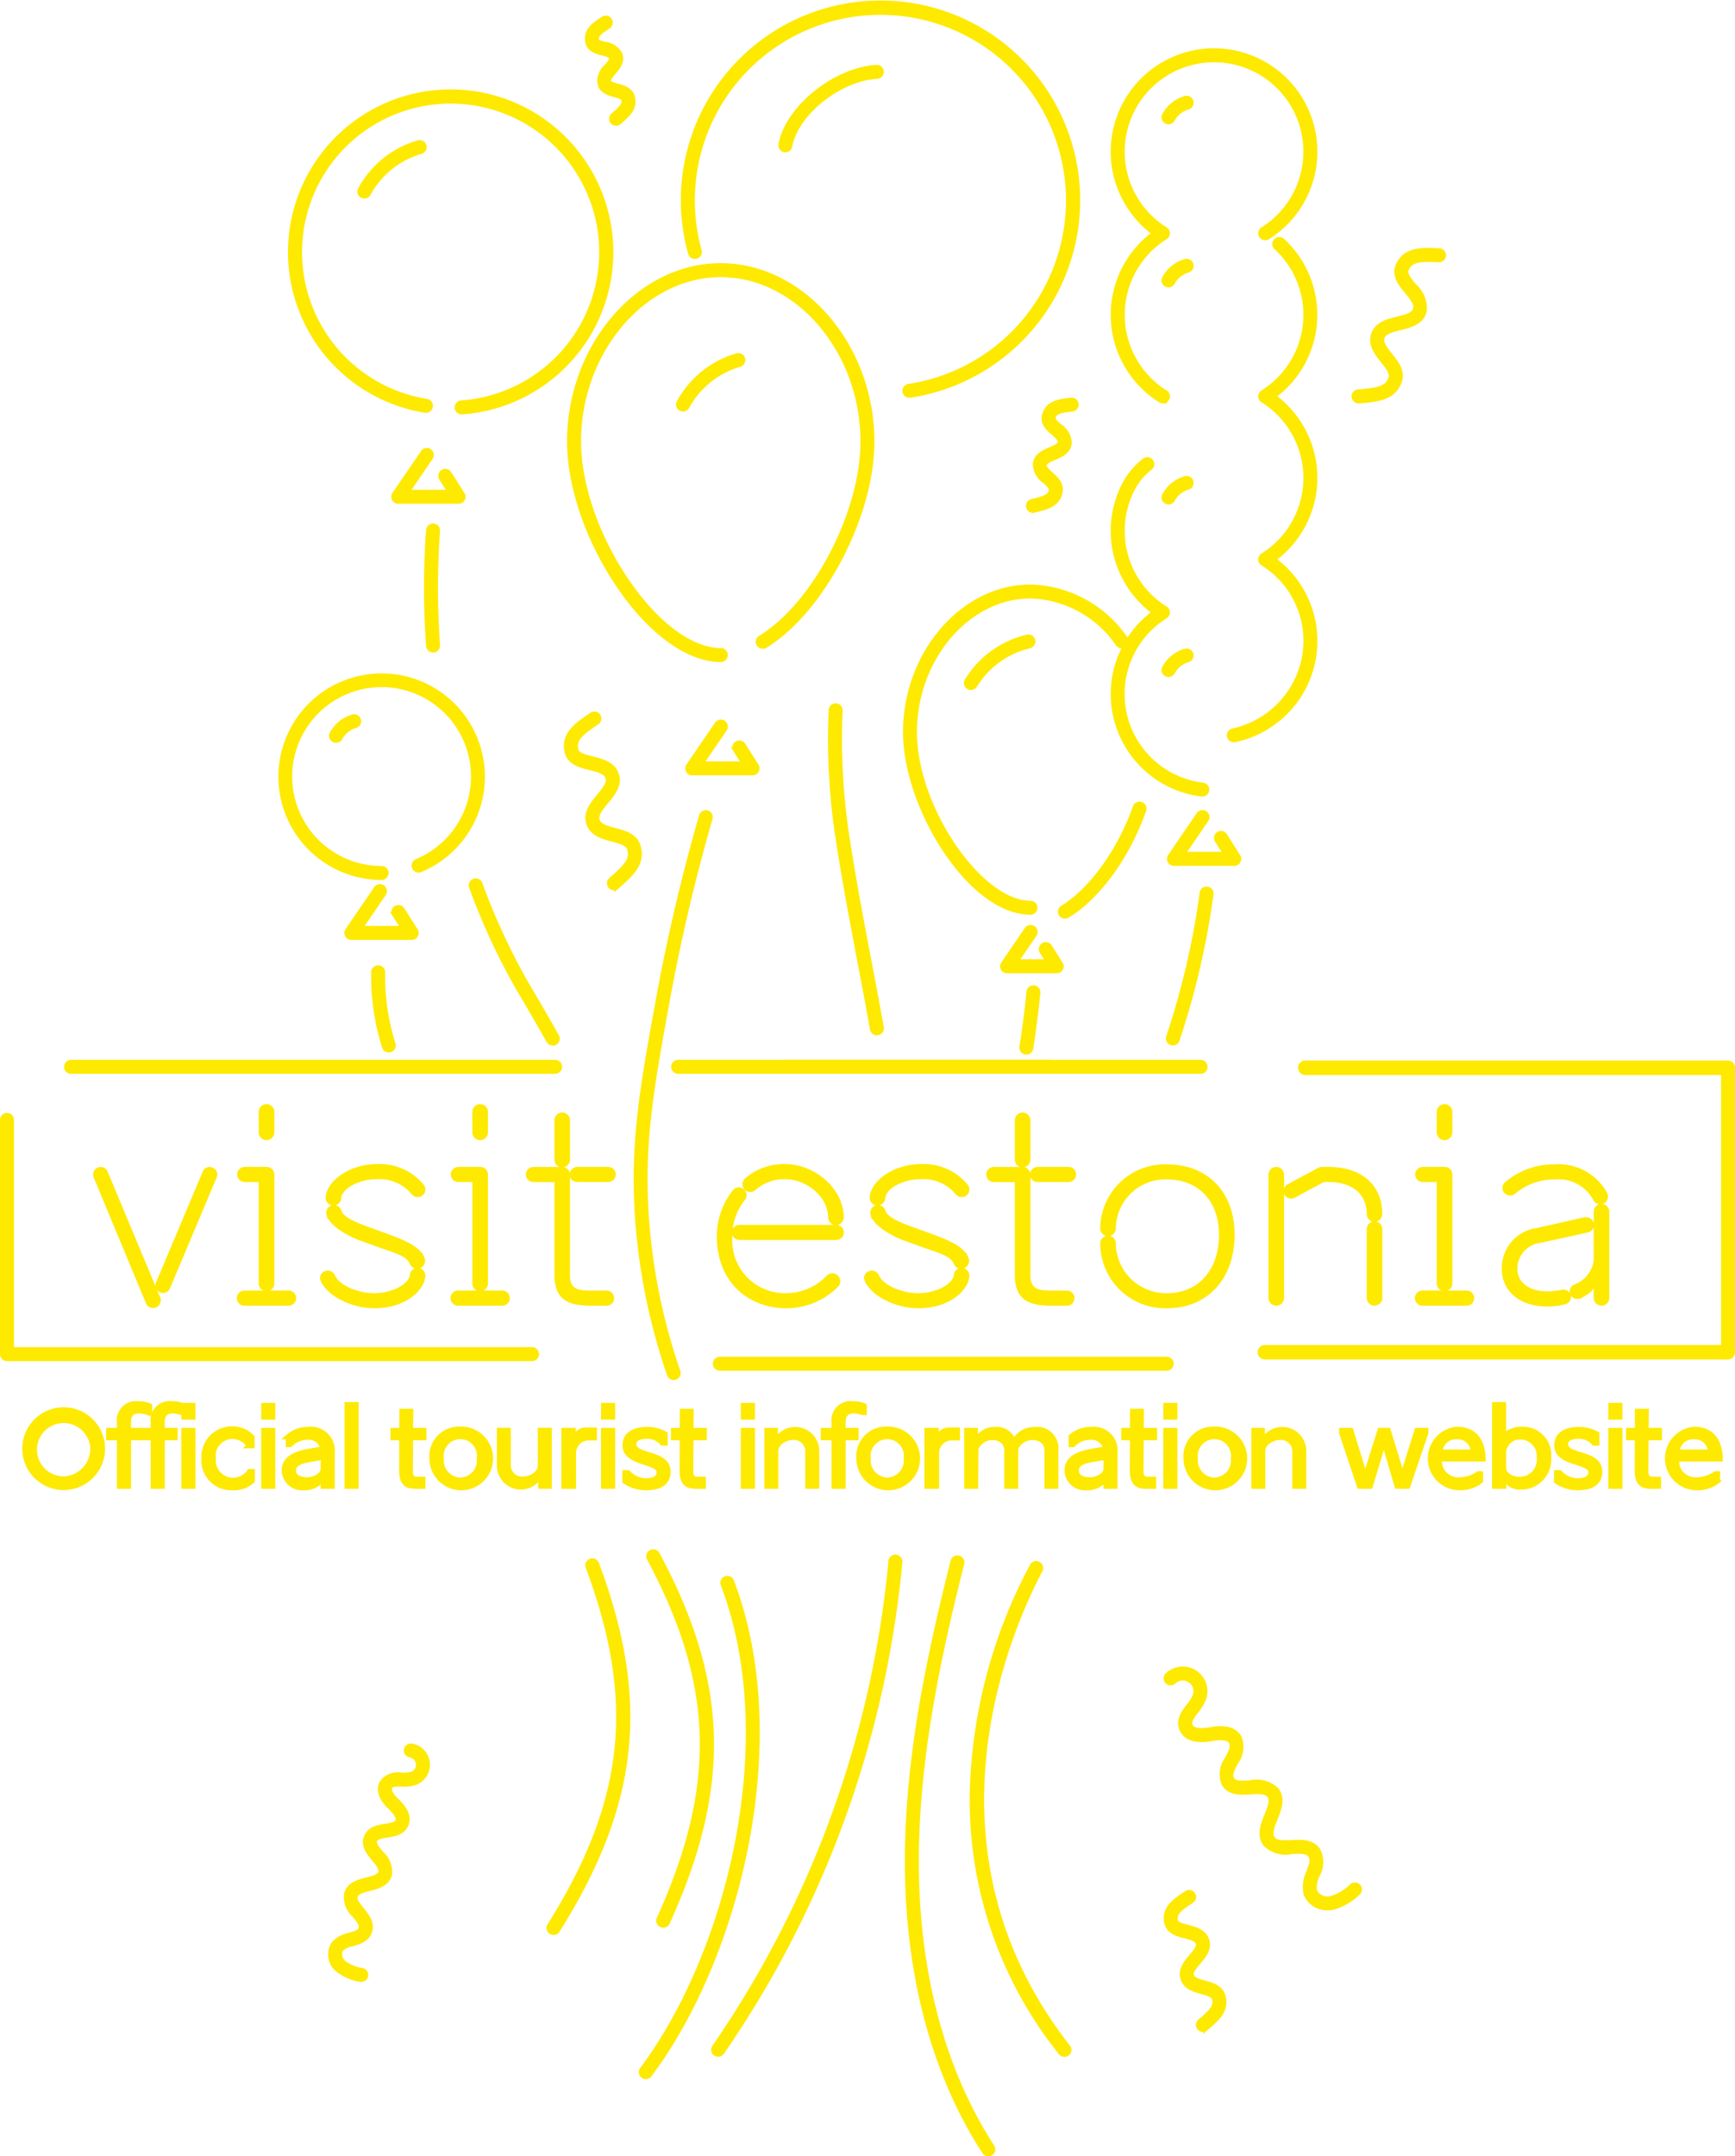 <svg xmlns="http://www.w3.org/2000/svg" width="162.344" height="201.726" viewBox="0 0 162.344 201.726"><defs><style>.a{fill:#fee901;stroke:#fee901;stroke-width:0.5px;}</style></defs><g transform="translate(0.25 0.293)"><path class="a" d="M947.16,637.7a.4.4,0,0,1-.409-.391.4.4,0,0,1,.075-.242,95.769,95.769,0,0,0,16.516-45.477.4.4,0,0,1,.806.07h0a96.591,96.591,0,0,1-16.654,45.863A.4.4,0,0,1,947.16,637.7Z" transform="translate(-880.21 -445.832)"/><path class="a" d="M963.568,555.37" transform="translate(-880.21 -445.832)"/><path class="a" d="M962.011,542.144a.4.4,0,0,1-.4-.334c-.374-2.108-.779-4.236-1.17-6.295-.7-3.7-1.431-7.524-2.052-11.588a61.5,61.5,0,0,1-.641-11.957.4.4,0,0,1,.808.036h0a60.589,60.589,0,0,0,.633,11.8c.619,4.049,1.345,7.867,2.047,11.559.392,2.06.8,4.191,1.172,6.3a.4.4,0,0,1-.319.468h-.009A.41.41,0,0,1,962.011,542.144Z" transform="translate(-880.21 -445.832)"/><path class="a" d="M962.14,490.053" transform="translate(-880.21 -445.832)"/><path class="a" d="M947.4,507.227c-3.045,0-6.617-2.6-9.555-6.966-2.865-4.252-4.575-9.267-4.575-13.415,0-8.91,6.471-16.438,14.13-16.438s14.13,7.528,14.13,16.438c0,6.91-4.666,15.826-9.985,19.079a.4.4,0,0,1-.422-.69c5.113-3.127,9.6-11.72,9.6-18.389,0-8.472-6.1-15.629-13.321-15.629s-13.321,7.157-13.321,15.629c0,3.994,1.659,8.84,4.437,12.963s6.109,6.608,8.885,6.608a.4.4,0,0,1,0,.809Z" transform="translate(-880.21 -445.832)"/><path class="a" d="M950.377,517.825H944.74a.4.4,0,0,1-.409-.391.4.4,0,0,1,.075-.242l2.67-3.909a.4.4,0,1,1,.668.456l-2.238,3.276h4.135l-.846-1.333a.4.4,0,0,1,.683-.433l1.239,1.955a.4.4,0,0,1-.112.554.409.409,0,0,1-.23.067Z" transform="translate(-880.21 -445.832)"/><path class="a" d="M918.479,533.22h-5.637a.4.4,0,0,1-.409-.391.4.4,0,0,1,.075-.242l2.67-3.909a.4.4,0,0,1,.668.456l-2.238,3.277h4.135l-.846-1.333a.4.4,0,0,1,.683-.433l1.239,1.955a.4.4,0,0,1-.112.554.409.409,0,0,1-.23.067Z" transform="translate(-880.21 -445.832)"/><path class="a" d="M922.866,492.417h-5.637a.4.4,0,0,1-.409-.391.4.4,0,0,1,.075-.242l2.67-3.909a.4.4,0,1,1,.668.456l-2.238,3.277h4.135l-.846-1.333a.4.4,0,0,1,.683-.433l1.239,1.955a.4.4,0,0,1-.112.554.409.409,0,0,1-.23.067Z" transform="translate(-880.21 -445.832)"/><path class="a" d="M979.62,531.23a.4.4,0,0,1-.212-.75c2.692-1.646,5.359-5.346,6.794-9.425a.4.4,0,1,1,.763.269h0c-1.516,4.31-4.25,8.083-7.135,9.847A.409.409,0,0,1,979.62,531.23Z" transform="translate(-880.21 -445.832)"/><path class="a" d="M976.386,530.865c-5.64,0-11.682-9.87-11.682-16.817,0-7.36,5.35-13.578,11.682-13.578a11.08,11.08,0,0,1,8.848,4.817.4.4,0,0,1-.652.479h0a10.282,10.282,0,0,0-8.2-4.487c-5.894,0-10.873,5.848-10.873,12.769,0,7.032,6.1,16.008,10.873,16.008a.4.4,0,0,1,0,.809Z" transform="translate(-880.21 -445.832)"/><path class="a" d="M978.827,536.341H974.2a.4.4,0,0,1-.409-.391.4.4,0,0,1,.075-.242l2.193-3.212a.4.4,0,1,1,.668.457h0l-1.762,2.579h3.13l-.625-.985a.4.4,0,0,1,.683-.433h0l1.018,1.606a.4.4,0,0,1-.112.554.409.409,0,0,1-.23.067Z" transform="translate(-880.21 -445.832)"/><path class="a" d="M988.769,483.025a.407.407,0,0,1-.215-.062,9.405,9.405,0,0,1-.508-15.6,9.419,9.419,0,1,1,10.516.342.4.4,0,0,1-.431-.685,8.61,8.61,0,1,0-9.147,0,.4.4,0,0,1,.136.549.421.421,0,0,1-.136.136,8.6,8.6,0,0,0,0,14.571.4.4,0,0,1-.216.747Z" transform="translate(-880.21 -445.832)"/><path class="a" d="M992.435,519.806h-.051a9.413,9.413,0,0,1-4.338-16.974,9.4,9.4,0,0,1-2.793-12.068,6.77,6.77,0,0,1,1.814-2.119.4.4,0,0,1,.5.636h0a5.967,5.967,0,0,0-1.6,1.866,8.592,8.592,0,0,0,3.019,11.342.4.4,0,0,1,.136.549.421.421,0,0,1-.136.136,8.6,8.6,0,0,0,3.5,15.83.4.4,0,0,1-.049.806Z" transform="translate(-880.21 -445.832)"/><path class="a" d="M995.447,514.728a.4.4,0,0,1-.084-.8h0a8.7,8.7,0,0,0,6.731-7.275,8.565,8.565,0,0,0-3.962-8.434.4.4,0,0,1,0-.685,8.593,8.593,0,0,0,0-14.571.4.4,0,0,1,0-.685,8.751,8.751,0,0,0,1.653-1.35,8.585,8.585,0,0,0-.263-12.136l-.13-.121a.4.4,0,1,1,.548-.6,9.408,9.408,0,0,1-.87,14.544,9.4,9.4,0,0,1,0,15.256,9.415,9.415,0,0,1-3.539,16.843A.6.6,0,0,1,995.447,514.728Z" transform="translate(-880.21 -445.832)"/><path class="a" d="M995.447,526.29H989.81a.4.4,0,0,1-.409-.391.4.4,0,0,1,.075-.242l2.67-3.909a.4.4,0,0,1,.668.456h0l-2.238,3.276h4.136l-.846-1.333a.4.4,0,0,1,.683-.433l1.239,1.955a.4.4,0,0,1-.112.554.409.409,0,0,1-.23.067Z" transform="translate(-880.21 -445.832)"/><path class="a" d="M979.558,637.71a.4.4,0,0,1-.319-.155,37.753,37.753,0,0,1-8.28-24.62,47.491,47.491,0,0,1,5.6-20.892.4.4,0,0,1,.715.378c-3.055,5.784-11.9,26.1,2.6,44.636a.4.4,0,0,1-.055.563.394.394,0,0,1-.263.091Z" transform="translate(-880.21 -445.832)"/><path class="a" d="M989.708,543.093a.415.415,0,0,1-.126-.02.4.4,0,0,1-.262-.5l0-.008a73.064,73.064,0,0,0,3.139-13.486.4.4,0,0,1,.8.1,73.932,73.932,0,0,1-3.173,13.637A.4.4,0,0,1,989.708,543.093Z" transform="translate(-880.21 -445.832)"/><path class="a" d="M972.436,647.012a.4.4,0,0,1-.34-.184c-5.018-7.729-7.506-17.779-7.193-29.064.252-9.1,2.19-17.951,4.246-26.16a.405.405,0,1,1,.785.2c-2.045,8.164-3.972,16.963-4.222,25.986-.308,11.12,2.134,21.01,7.063,28.6a.4.4,0,0,1-.106.555.4.4,0,0,1-.233.07Z" transform="translate(-880.21 -445.832)"/><path class="a" d="M976,543.945a.4.4,0,0,1-.406-.4.414.414,0,0,1,.006-.071c.272-1.761.493-3.492.658-5.146a.4.4,0,1,1,.8.081c-.166,1.668-.389,3.414-.663,5.189A.4.4,0,0,1,976,543.945Z" transform="translate(-880.21 -445.832)"/><path class="a" d="M965.077,482.5a.4.4,0,1,1-.06-.8A17.613,17.613,0,1,0,945.369,469a.4.4,0,0,1-.779.216,18.435,18.435,0,1,1,22.7,12.816,18.728,18.728,0,0,1-2.159.464Z" transform="translate(-880.21 -445.832)"/><path class="a" d="M923.171,484.055a.4.4,0,1,1-.028-.808h0a14.151,14.151,0,1,0-3.266-.143.405.405,0,0,1-.128.8,14.971,14.971,0,1,1,3.451.152Z" transform="translate(-880.21 -445.832)"/><path class="a" d="M931.683,626.3a.4.4,0,0,1-.27-.613c7.274-11.6,8.281-21.01,3.592-33.564a.406.406,0,0,1,.762-.283c4.794,12.824,3.767,22.429-3.661,34.278A.4.4,0,0,1,931.683,626.3Z" transform="translate(-880.21 -445.832)"/><path class="a" d="M942,625.622a.4.4,0,0,1-.35-.572c5.656-12.469,5.4-21.929-.93-33.742a.407.407,0,0,1,.718-.382c6.466,12.066,6.733,21.723.957,34.459A.4.4,0,0,1,942,625.622Z" transform="translate(-880.21 -445.832)"/><path class="a" d="M916.338,543.75a.4.4,0,0,1-.387-.287,21.954,21.954,0,0,1-1.01-6.973.4.4,0,0,1,.406-.394h.01a.4.4,0,0,1,.393.406v.01a21.121,21.121,0,0,0,.976,6.715.4.4,0,0,1-.267.5h0A.432.432,0,0,1,916.338,543.75Z" transform="translate(-880.21 -445.832)"/><path class="a" d="M940.389,639.79a.4.4,0,0,1-.323-.647c8.1-10.806,13.153-30.734,7.574-45.38a.4.4,0,0,1,.756-.288c5.679,14.907.554,35.173-7.682,46.154A.4.4,0,0,1,940.389,639.79Z" transform="translate(-880.21 -445.832)"/><path class="a" d="M931.681,543.107a.4.4,0,0,1-.353-.206c-.813-1.45-1.694-2.971-2.618-4.523a61.254,61.254,0,0,1-4.615-9.871.4.4,0,0,1,.759-.281,61.265,61.265,0,0,0,4.552,9.738c.927,1.557,1.811,3.085,2.628,4.54a.4.4,0,0,1-.352.6Z" transform="translate(-880.21 -445.832)"/><path class="a" d="M920.48,506.328a.4.4,0,0,1-.4-.375,73.9,73.9,0,0,1,0-10.813.4.4,0,1,1,.807.06,73.113,73.113,0,0,0,0,10.694.4.4,0,0,1-.365.432h-.042Z" transform="translate(-880.21 -445.832)"/><path class="a" d="M915.662,527.612a9.412,9.412,0,1,1,3.626-.723.4.4,0,1,1-.312-.747,8.616,8.616,0,1,0-3.314.661.4.4,0,0,1,0,.809Z" transform="translate(-880.21 -445.832)"/><path class="a" d="M914.056,463.862a.4.4,0,0,1-.408-.393.4.4,0,0,1,.054-.207,9.01,9.01,0,0,1,5.413-4.35.4.4,0,1,1,.227.777,8.2,8.2,0,0,0-4.93,3.962A.4.4,0,0,1,914.056,463.862Z" transform="translate(-880.21 -445.832)"/><path class="a" d="M943.874,483.787a.4.4,0,0,1-.408-.393.4.4,0,0,1,.054-.207,9.009,9.009,0,0,1,5.413-4.35.4.4,0,1,1,.227.777,8.207,8.207,0,0,0-4.93,3.962A.4.4,0,0,1,943.874,483.787Z" transform="translate(-880.21 -445.832)"/><path class="a" d="M970.815,509.84a.4.4,0,0,1-.344-.617,9.007,9.007,0,0,1,5.628-4.068.4.4,0,1,1,.187.787,8.208,8.208,0,0,0-5.125,3.705A.4.4,0,0,1,970.815,509.84Z" transform="translate(-880.21 -445.832)"/><path class="a" d="M953.449,459.541a.58.58,0,0,1-.073-.007.4.4,0,0,1-.327-.462l0-.009c.624-3.407,5.048-6.976,8.93-7.207a.4.4,0,0,1,.048.808c-3.563.211-7.616,3.453-8.182,6.545A.4.4,0,0,1,953.449,459.541Z" transform="translate(-880.21 -445.832)"/><path class="a" d="M911.409,514.777a.4.4,0,0,1-.408-.393.4.4,0,0,1,.054-.207,3.212,3.212,0,0,1,1.933-1.553.4.4,0,0,1,.227.776,2.409,2.409,0,0,0-1.45,1.165A.4.4,0,0,1,911.409,514.777Z" transform="translate(-880.21 -445.832)"/><path class="a" d="M989.3,508.626a.4.4,0,0,1-.408-.393.4.4,0,0,1,.054-.207,3.212,3.212,0,0,1,1.933-1.553.4.4,0,0,1,.227.776,2.41,2.41,0,0,0-1.45,1.165A.4.4,0,0,1,989.3,508.626Z" transform="translate(-880.21 -445.832)"/><path class="a" d="M989.3,492.481a.4.4,0,0,1-.408-.393.4.4,0,0,1,.054-.207,3.212,3.212,0,0,1,1.933-1.553.4.4,0,0,1,.227.776,2.41,2.41,0,0,0-1.45,1.165A.4.4,0,0,1,989.3,492.481Z" transform="translate(-880.21 -445.832)"/><path class="a" d="M989.3,472.172a.4.4,0,0,1-.408-.393.4.4,0,0,1,.054-.207,3.212,3.212,0,0,1,1.933-1.553.4.4,0,0,1,.227.776,2.41,2.41,0,0,0-1.45,1.165A.4.4,0,0,1,989.3,472.172Z" transform="translate(-880.21 -445.832)"/><path class="a" d="M989.3,456.916a.4.4,0,0,1-.408-.393.4.4,0,0,1,.054-.207,3.212,3.212,0,0,1,1.933-1.553.4.4,0,0,1,.227.776h0a2.41,2.41,0,0,0-1.45,1.165A.4.4,0,0,1,989.3,456.916Z" transform="translate(-880.21 -445.832)"/><path class="a" d="M931.9,545.747H886.61a.4.4,0,1,1,0-.809H931.9a.4.4,0,0,1,0,.809Z" transform="translate(-880.21 -445.832)"/><path class="a" d="M929.738,572.623H880.61a.4.4,0,0,1-.4-.4h0V550.308a.4.4,0,1,1,.809,0v21.507h48.724a.4.4,0,0,1,0,.809Z" transform="translate(-880.21 -445.832)"/><path class="a" d="M989.131,572.714H947.319a.4.4,0,1,0,0,.809h41.812a.4.4,0,0,0,0-.809Z" transform="translate(-880.21 -445.832)"/><path class="a" d="M1041.654,572.471H998.3a.43.43,0,0,1,0-.859h42.947V545.859h-39.171a.43.43,0,0,1,0-.859h39.579a.413.413,0,0,1,.4.425h0v26.614a.413.413,0,0,1-.393.431Z" transform="translate(-880.21 -445.832)"/><path class="a" d="M978.3,545.747H953.416a.4.4,0,1,1,0-.809H978.3a.4.4,0,0,1,0,.809h0Z" transform="translate(-880.21 -445.832)"/><path class="a" d="M992.3,544.938H943.416a.4.4,0,1,0,0,.809H992.3a.4.4,0,0,0,0-.809Z" transform="translate(-880.21 -445.832)"/><path class="a" d="M1004.221,624a2.073,2.073,0,0,1-2.039-1.294,3.138,3.138,0,0,1,.266-2.037c.265-.72.407-1.184.161-1.555-.28-.422-.85-.424-1.755-.38a2.676,2.676,0,0,1-2.464-.681c-.624-.824-.225-1.815.127-2.688.361-.9.556-1.469.218-1.885s-1.038-.37-1.781-.323c-.918.057-1.96.125-2.463-.784a2.418,2.418,0,0,1,.346-2.318c.365-.711.571-1.169.358-1.554-.225-.409-.851-.514-1.913-.319-1.4.254-2.389-.071-2.724-.892-.341-.837.185-1.537.65-2.152a3.861,3.861,0,0,0,.607-.99,1.249,1.249,0,0,0-2.045-1.3.4.4,0,1,1-.556-.587,2.058,2.058,0,0,1,3.37,2.14,4.41,4.41,0,0,1-.729,1.223c-.443.588-.707.968-.547,1.36.259.635,1.466.468,1.829.4.532-.1,2.15-.393,2.767.724a2.422,2.422,0,0,1-.347,2.316c-.365.711-.571,1.17-.358,1.555.238.429.8.426,1.7.368a2.723,2.723,0,0,1,2.459.62c.664.816.261,1.815-.095,2.7s-.555,1.47-.232,1.9,1.033.4,1.779.361c.9-.045,1.915-.1,2.47.74a2.439,2.439,0,0,1-.076,2.282,2.5,2.5,0,0,0-.255,1.51,1.372,1.372,0,0,0,1.587.7,4.855,4.855,0,0,0,1.946-1.172.4.4,0,1,1,.52.62h0a5.528,5.528,0,0,1-2.3,1.344A2.426,2.426,0,0,1,1004.221,624Z" transform="translate(-880.21 -445.832)"/><path class="a" d="M913.725,630.7a.421.421,0,0,1-.1-.012,4.611,4.611,0,0,1-2.035-.888,1.832,1.832,0,0,1-.41-2.372,2.624,2.624,0,0,1,1.516-.838c.583-.167.945-.291,1.06-.6.13-.354-.135-.718-.588-1.276a2.249,2.249,0,0,1-.756-2.028c.255-.854,1.125-1.073,1.893-1.268.742-.19,1.2-.331,1.3-.718s-.256-.818-.635-1.271c-.473-.568-1.061-1.274-.685-2.089.327-.708,1.086-.828,1.756-.935.624-.1,1.013-.179,1.149-.474.144-.311-.091-.763-.7-1.339-.872-.826-1.143-1.674-.742-2.326a1.86,1.86,0,0,1,1.8-.647,3.1,3.1,0,0,0,.926-.074.953.953,0,0,0-.122-1.844.407.407,0,1,1,.145-.8,1.762,1.762,0,0,1,.225,3.409,3.681,3.681,0,0,1-1.187.113c-.579-.007-.941,0-1.1.262-.212.344.176.9.609,1.315.331.314,1.34,1.27.877,2.267-.328.707-1.087.828-1.756.934-.624.1-1.012.181-1.149.475-.151.327.115.683.572,1.23a2.289,2.289,0,0,1,.8,1.994c-.229.876-1.109,1.1-1.885,1.3-.721.183-1.2.332-1.317.716-.109.364.171.745.609,1.286.477.588,1.018,1.254.718,2.066-.265.718-.972.921-1.6,1.1a2,2,0,0,0-1.085.536,1.05,1.05,0,0,0,.3,1.293,3.933,3.933,0,0,0,1.689.7.4.4,0,0,1-.1.8h0Z" transform="translate(-880.21 -445.832)"/><path class="a" d="M937.413,528.572a.4.4,0,0,1-.267-.709c1.464-1.281,2.032-1.9,1.746-2.9-.145-.507-.706-.69-1.612-.929-.874-.231-1.865-.493-2.2-1.43-.353-1,.346-1.842.962-2.586.637-.77,1.008-1.274.8-1.793s-.909-.694-1.655-.881c-.916-.229-1.955-.488-2.163-1.529-.321-1.6.956-2.463,2.192-3.3l.134-.091a.4.4,0,0,1,.453.67l-.135.091c-1.281.863-2.056,1.444-1.851,2.466.1.5.659.677,1.566.9.87.217,1.855.464,2.211,1.369.394,1-.311,1.853-.934,2.605-.526.635-1.022,1.235-.822,1.8.189.534.894.72,1.641.918.892.236,1.9.5,2.184,1.49.454,1.6-.679,2.587-1.991,3.736A.405.405,0,0,1,937.413,528.572Z" transform="translate(-880.21 -445.832)"/><path class="a" d="M1007.094,483.028a.4.4,0,1,1-.033-.808c1.894-.158,2.7-.317,3.056-1.268.179-.48-.156-.947-.729-1.661-.555-.692-1.185-1.475-.9-2.411.3-1,1.346-1.255,2.267-1.484.945-.235,1.53-.416,1.669-.939s-.312-1.069-.79-1.648c-.59-.714-1.26-1.525-.816-2.471.68-1.454,2.19-1.389,3.65-1.327l.159.007a.4.4,0,0,1-.034.808l-.16-.006c-1.507-.064-2.453-.057-2.883.862-.211.45.127.91.708,1.613a2.743,2.743,0,0,1,.948,2.372c-.273,1.022-1.326,1.284-2.256,1.516s-1.53.417-1.688.935.286,1.081.757,1.668c.567.706,1.209,1.506.856,2.451-.571,1.526-2.043,1.649-3.747,1.791Z" transform="translate(-880.21 -445.832)"/><path class="a" d="M992.522,635.375a.4.4,0,0,1-.263-.712c1.216-1.042,1.541-1.45,1.35-2.147-.1-.349-.509-.486-1.18-.671-.7-.193-1.489-.411-1.754-1.186-.282-.825.284-1.5.784-2.087.479-.567.76-.936.623-1.294s-.661-.5-1.215-.641c-.7-.182-1.568-.409-1.732-1.275-.247-1.306.823-2.01,1.768-2.633l.1-.069a.4.4,0,0,1,.446.675l-.1.07c-.97.639-1.558,1.068-1.418,1.806.064.339.474.469,1.142.643.694.181,1.481.387,1.767,1.136.316.83-.256,1.507-.761,2.1-.465.55-.761.938-.636,1.3.118.345.553.488,1.2.668.713.2,1.522.42,1.745,1.237.355,1.3-.553,2.075-1.6,2.975A.407.407,0,0,1,992.522,635.375Z" transform="translate(-880.21 -445.832)"/><path class="a" d="M976.667,493.264a.4.4,0,1,1-.1-.8h0c1.276-.311,1.664-.486,1.779-1.045.054-.263-.194-.512-.609-.89a1.922,1.922,0,0,1-.884-1.614c.107-.762.834-1.069,1.419-1.316.552-.233.889-.4.919-.68s-.237-.525-.645-.887c-.468-.414-1.05-.929-.832-1.68.323-1.113,1.415-1.237,2.379-1.347l.1-.012a.4.4,0,1,1,.092.8l-.1.012c-.971.11-1.529.2-1.693.768-.07.241.177.482.592.849a1.95,1.95,0,0,1,.913,1.577c-.082.78-.818,1.091-1.409,1.34-.537.227-.892.4-.933.683s.224.533.628.9c.449.409,1.008.917.857,1.651-.235,1.146-1.229,1.389-2.38,1.669A.452.452,0,0,1,976.667,493.264Z" transform="translate(-880.21 -445.832)"/><path class="a" d="M937.612,457.049a.4.4,0,0,1-.263-.712c.875-.75,1.111-1.039.982-1.509-.057-.21-.346-.3-.816-.433-.521-.144-1.169-.322-1.386-.955a1.737,1.737,0,0,1,.607-1.664c.326-.386.533-.654.451-.871s-.385-.3-.844-.42c-.552-.144-1.239-.323-1.374-1.036-.2-1.046.635-1.6,1.37-2.079l.079-.052a.4.4,0,0,1,.446.675h0l-.08.053c-.778.512-1.109.785-1.021,1.253.037.2.321.283.784.4a1.785,1.785,0,0,1,1.4.914c.259.679-.211,1.235-.589,1.681-.327.387-.536.657-.459.88s.378.31.836.437c.533.147,1.2.33,1.381,1,.283,1.035-.455,1.667-1.236,2.337A.406.406,0,0,1,937.612,457.049Z" transform="translate(-880.21 -445.832)"/><g transform="translate(8.713 103.243)"><path class="a" d="M888.96,555.6a.457.457,0,1,1,.84-.361l4.921,11.785a.469.469,0,0,1-.865.361Zm6.673,10.369a.457.457,0,1,1-.84-.361l4.368-10.369a.439.439,0,0,1,.6-.239.449.449,0,0,1,.24.6Z" transform="translate(-888.923 -549.075)"/><path class="a" d="M906.984,566.524a.457.457,0,0,1,0,.913h-4.176a.457.457,0,0,1,0-.913ZM904.9,554.955a.461.461,0,0,1,.48.456v10.226a.481.481,0,0,1-.96,0v-9.77h-1.561a.456.456,0,0,1,0-.912Zm-.48-5.424a.481.481,0,0,1,.96,0V551.5a.481.481,0,0,1-.96,0Z" transform="translate(-888.923 -549.075)"/><path class="a" d="M914.977,566.765c1.992,0,3.528-1.057,3.576-1.92a.481.481,0,0,1,.96.048c-.048,1.08-1.584,2.784-4.536,2.784-2.017,0-4.2-1.08-4.777-2.4a.414.414,0,0,1,.239-.576.458.458,0,0,1,.625.24C911.544,566.021,913.393,566.765,914.977,566.765Zm.215-12.074a5.1,5.1,0,0,1,4.248,1.872.469.469,0,0,1-.143.649.489.489,0,0,1-.672-.168,4.186,4.186,0,0,0-3.433-1.44c-1.631,0-3.432.864-3.552,1.992a.482.482,0,1,1-.96-.073C910.848,556.084,912.888,554.691,915.192,554.691Zm.144,7.249-1.464-.528c-1.392-.5-2.88-1.416-3.12-2.3a.471.471,0,0,1,.912-.239c.192.7,1.488,1.248,2.544,1.632l1.464.528c1.9.7,3.337,1.224,3.768,2.256a.495.495,0,1,1-.912.384C918.192,562.78,916.849,562.492,915.336,561.94Z" transform="translate(-888.923 -549.075)"/><path class="a" d="M926.977,566.524a.457.457,0,0,1,0,.913H922.8a.457.457,0,0,1,0-.913Zm-2.089-11.569a.461.461,0,0,1,.48.456v10.226a.481.481,0,0,1-.96,0v-9.77h-1.56a.456.456,0,0,1,0-.912Zm-.48-5.424a.481.481,0,0,1,.96,0V551.5a.481.481,0,0,1-.96,0Z" transform="translate(-888.923 -549.075)"/><path class="a" d="M935.232,567.437c-2.184,0-3.144-.6-3.144-2.665v-8.9H929.9a.457.457,0,1,1,0-.912h2.664a.482.482,0,0,1,.48.481v9.336c0,1.489.768,1.752,2.184,1.752H936.7a.457.457,0,1,1,0,.913Zm-2.184-13.417a.48.48,0,0,1-.96,0v-3.673a.48.48,0,0,1,.96,0Zm.936,1.847a.457.457,0,0,1-.48-.431.483.483,0,0,1,.48-.481h2.857a.457.457,0,1,1,0,.912Z" transform="translate(-888.923 -549.075)"/><path class="a" d="M953.5,567.677c-3.169,0-6.217-2.137-6.217-6.505A6.664,6.664,0,0,1,948.768,557a.475.475,0,0,1,.671.672,5.584,5.584,0,0,0-1.2,3.5,5.181,5.181,0,0,0,5.257,5.593,5.462,5.462,0,0,0,3.984-1.7.492.492,0,1,1,.72.671A6.554,6.554,0,0,1,953.5,567.677Zm-4.32-6.385a.457.457,0,1,1,0-.912h9a.457.457,0,1,1,0,.912Zm4.271-6.6c2.569,0,5.185,2.136,5.209,4.729a.48.48,0,0,1-.96,0c-.024-2.088-2.16-3.816-4.249-3.816a4.345,4.345,0,0,0-3,1.1.48.48,0,0,1-.576-.769A5.294,5.294,0,0,1,953.447,554.691Z" transform="translate(-888.923 -549.075)"/><path class="a" d="M965.88,566.765c1.992,0,3.528-1.057,3.576-1.92a.481.481,0,0,1,.96.048c-.048,1.08-1.584,2.784-4.536,2.784-2.017,0-4.2-1.08-4.776-2.4a.413.413,0,0,1,.239-.576.457.457,0,0,1,.624.24C962.447,566.021,964.3,566.765,965.88,566.765Zm.216-12.074a5.1,5.1,0,0,1,4.248,1.872.47.47,0,0,1-.144.649.489.489,0,0,1-.672-.168,4.186,4.186,0,0,0-3.432-1.44c-1.632,0-3.433.864-3.553,1.992a.482.482,0,1,1-.96-.073C961.751,556.084,963.791,554.691,966.1,554.691Zm.143,7.249-1.464-.528c-1.391-.5-2.879-1.416-3.12-2.3a.471.471,0,0,1,.912-.239c.193.7,1.489,1.248,2.544,1.632l1.465.528c1.9.7,3.336,1.224,3.768,2.256a.495.495,0,1,1-.912.384C969.1,562.78,967.752,562.492,966.239,561.94Z" transform="translate(-888.923 -549.075)"/><path class="a" d="M978.312,567.437c-2.185,0-3.145-.6-3.145-2.665v-8.9h-2.184a.457.457,0,1,1,0-.912h2.664a.482.482,0,0,1,.48.481v9.336c0,1.489.769,1.752,2.185,1.752h1.463a.457.457,0,1,1,0,.913Zm-2.185-13.417a.48.48,0,0,1-.96,0v-3.673a.48.48,0,0,1,.96,0Zm.936,1.847a.457.457,0,0,1-.48-.431.483.483,0,0,1,.48-.481h2.857a.457.457,0,1,1,0,.912Z" transform="translate(-888.923 -549.075)"/><path class="a" d="M989.184,566.765c2.976,0,5.088-2.208,5.088-5.713,0-3.456-2.209-5.424-5.088-5.424a4.887,4.887,0,0,0-5.065,4.824.481.481,0,1,1-.96-.048,5.8,5.8,0,0,1,6.025-5.688c3.408,0,6.048,2.256,6.048,6.336,0,4.152-2.592,6.625-6.048,6.625a5.829,5.829,0,0,1-6.025-5.809.481.481,0,0,1,.96-.048A4.947,4.947,0,0,0,989.184,566.765Z" transform="translate(-888.923 -549.075)"/><path class="a" d="M998.9,555.436a.48.48,0,1,1,.96,0v11.52a.48.48,0,1,1-.96,0Zm4.536-.432a.554.554,0,0,1,.216-.049h.6c3.072,0,4.8,1.681,4.8,4.152a.48.48,0,1,1-.96,0c0-1.992-1.441-3.24-3.84-3.24h-.481l-2.76,1.488a.48.48,0,0,1-.648-.167.487.487,0,0,1,.216-.648Zm5.617,11.952a.48.48,0,1,1-.96,0v-6.433a.48.48,0,0,1,.96,0Z" transform="translate(-888.923 -549.075)"/><path class="a" d="M1017.215,566.524a.457.457,0,0,1,0,.913h-4.177a.457.457,0,0,1,0-.913Zm-2.089-11.569a.461.461,0,0,1,.48.456v10.226a.481.481,0,0,1-.96,0v-9.77h-1.56a.456.456,0,0,1,0-.912Zm-.48-5.424a.481.481,0,0,1,.96,0V551.5a.481.481,0,0,1-.96,0Z" transform="translate(-888.923 -549.075)"/><path class="a" d="M1024.7,567.509c-2.736,0-3.961-1.633-3.961-3.169a3.519,3.519,0,0,1,3.072-3.672l4.465-1.008a.518.518,0,0,1,.576.384.481.481,0,0,1-.384.552l-4.368.96a2.675,2.675,0,0,0-2.4,2.784c0,1.177,1.08,2.257,3,2.257a7.368,7.368,0,0,0,1.416-.145.471.471,0,0,1,.576.313.441.441,0,0,1-.337.551A6.212,6.212,0,0,1,1024.7,567.509Zm.72-11.881a5.857,5.857,0,0,0-3.841,1.392.487.487,0,0,1-.672-.048.46.46,0,0,1,.048-.649,6.8,6.8,0,0,1,4.465-1.607,4.921,4.921,0,0,1,4.7,2.544.493.493,0,0,1-.216.647.484.484,0,0,1-.648-.239A3.96,3.96,0,0,0,1025.423,555.628Zm3.912,10.585.144-1.105h-.167l-.505.96a4.634,4.634,0,0,1-1.032.7.518.518,0,0,1-.648-.193.467.467,0,0,1,.216-.624,3.075,3.075,0,0,0,1.992-2.471v-4.585a.48.48,0,1,1,.96,0v8.064a.48.48,0,1,1-.96,0Z" transform="translate(-888.923 -549.075)"/></g><g transform="translate(2.091 131.039)"><path class="a" d="M882.3,580.858a3.623,3.623,0,1,1,3.607,3.829A3.623,3.623,0,0,1,882.3,580.858Zm6.345,0a2.745,2.745,0,1,0-2.738,3.049A2.835,2.835,0,0,0,888.646,580.858Z" transform="translate(-882.301 -576.871)"/><path class="a" d="M891.969,579.369h2.339v-.76a1.533,1.533,0,0,1,1.7-1.738,2.653,2.653,0,0,1,1.1.2v.6h-.15a2.647,2.647,0,0,0-.859-.149c-.64,0-.97.359-.97,1.039v.809h1.2v.66h-1.2v4.537h-.819v-4.537h-2.339v4.537h-.82v-4.537h-1.008v-.66h1.008v-.76a1.54,1.54,0,0,1,1.709-1.738,2.567,2.567,0,0,1,1.09.2v.6h-.15a2.584,2.584,0,0,0-.85-.149c-.639,0-.979.359-.979,1.039Z" transform="translate(-882.301 -576.871)"/><path class="a" d="M897.18,578.1v-1.07H898v1.07Zm0,6.466v-5.2H898v5.2Z" transform="translate(-882.301 -576.871)"/><path class="a" d="M903.558,584.057a2.513,2.513,0,0,1-1.859.649,2.539,2.539,0,0,1-2.638-2.738,2.588,2.588,0,0,1,2.638-2.739,2.442,2.442,0,0,1,1.839.78v.769h-.25a1.9,1.9,0,0,0-1.589-.869,1.809,1.809,0,0,0-1.789,2.059,1.868,1.868,0,0,0,3.4,1.249h.25Z" transform="translate(-882.301 -576.871)"/><path class="a" d="M904.65,578.1v-1.07h.82v1.07Zm0,6.466v-5.2h.82v5.2Z" transform="translate(-882.301 -576.871)"/><path class="a" d="M910.209,583.946h-.13a2.059,2.059,0,0,1-1.709.76,1.653,1.653,0,0,1-1.8-1.569c0-1.07.81-1.479,2.038-1.769.351-.07,1.121-.189,1.48-.24l.08-.13a1.322,1.322,0,0,0-1.359-1.009,2.294,2.294,0,0,0-1.709.68h-.15v-.731a2.837,2.837,0,0,1,1.879-.668,1.977,1.977,0,0,1,2.208,2.048c0,1.16-.01,2.1-.01,3.248h-.819Zm0-.989.01-1.1c-.44.071-1.079.17-1.349.221-1.03.19-1.46.48-1.46,1.049s.53.859,1.3.859c.55,0,1.5-.34,1.5-1.048Z" transform="translate(-882.301 -576.871)"/><path class="a" d="M913.27,576.951v7.615h-.82v-7.615Z" transform="translate(-882.301 -576.871)"/><path class="a" d="M918.359,579.369h1.25v.66h-1.25l-.019,3.1c0,.68.269.81.659.81h.52v.629h-.669c-.89,0-1.3-.33-1.29-1.508l.01-3.029h-.819v-.66h.819l.01-1.789h.8Z" transform="translate(-882.301 -576.871)"/><path class="a" d="M923.02,579.249a2.73,2.73,0,1,1-2.629,2.739A2.524,2.524,0,0,1,923.02,579.249Zm0,4.768a1.833,1.833,0,0,0,1.8-2.029,1.807,1.807,0,1,0-3.578,0A1.853,1.853,0,0,0,923.02,584.017Z" transform="translate(-882.301 -576.871)"/><path class="a" d="M927.51,582.607a1.3,1.3,0,0,0,1.47,1.31c.609,0,1.548-.49,1.548-1.26v-3.3h.81v5.207h-.77v-.92h-.139a2,2,0,0,1-3.729-.968v-3.319h.81Z" transform="translate(-882.301 -576.871)"/><path class="a" d="M932.74,579.369h.839v.909h.141a1.077,1.077,0,0,1,1.129-.949h.719v.72h-.719a1.452,1.452,0,0,0-1.24,1.5v3.018h-.869Z" transform="translate(-882.301 -576.871)"/><path class="a" d="M936.45,578.1v-1.07h.82v1.07Zm0,6.466v-5.2h.82v5.2Z" transform="translate(-882.301 -576.871)"/><path class="a" d="M938.439,583.317h.271a2.312,2.312,0,0,0,1.679.76c.84,0,1.269-.29,1.269-.82,0-1.089-3.2-.739-3.2-2.509,0-.879.669-1.469,2.068-1.469a3.363,3.363,0,0,1,1.66.42v.829h-.24a1.892,1.892,0,0,0-1.42-.639c-.869,0-1.269.31-1.269.75,0,1.258,3.2.719,3.2,2.578,0,.92-.609,1.489-2.078,1.489a3.51,3.51,0,0,1-1.94-.6Z" transform="translate(-882.301 -576.871)"/><path class="a" d="M944.6,579.369h1.25v.66H944.6l-.02,3.1c0,.68.27.81.659.81h.52v.629h-.669c-.89,0-1.3-.33-1.289-1.508l.01-3.029h-.82v-.66h.82l.009-1.789h.8Z" transform="translate(-882.301 -576.871)"/><path class="a" d="M949.529,578.1v-1.07h.82v1.07Zm0,6.466v-5.2h.82v5.2Z" transform="translate(-882.301 -576.871)"/><path class="a" d="M955.558,581.318a1.3,1.3,0,0,0-1.47-1.309c-.6,0-1.509.47-1.549,1.209v3.348h-.809v-5.2h.769v.909h.141a2,2,0,0,1,3.727.97v3.318h-.809Z" transform="translate(-882.301 -576.871)"/><path class="a" d="M957.011,579.369h1.009v-.76a1.54,1.54,0,0,1,1.709-1.738,2.565,2.565,0,0,1,1.089.2v.6h-.15a2.585,2.585,0,0,0-.85-.149c-.639,0-.979.359-.979,1.039v.809h1.21v.66h-1.21v4.537h-.819v-4.537h-1.009Z" transform="translate(-882.301 -576.871)"/><path class="a" d="M962.969,579.249a2.73,2.73,0,1,1-2.629,2.739A2.524,2.524,0,0,1,962.969,579.249Zm0,4.768a1.834,1.834,0,0,0,1.8-2.029,1.807,1.807,0,1,0-3.579,0A1.853,1.853,0,0,0,962.969,584.017Z" transform="translate(-882.301 -576.871)"/><path class="a" d="M966.71,579.369h.839v.909h.14a1.078,1.078,0,0,1,1.129-.949h.72v.72h-.72a1.451,1.451,0,0,0-1.239,1.5v3.018h-.869Z" transform="translate(-882.301 -576.871)"/><path class="a" d="M974.178,581.248c0-.8-.58-1.239-1.419-1.239a1.7,1.7,0,0,0-1.5,1.05l-.021,3.507h-.809v-5.2h.779v.909h.17a1.749,1.749,0,0,1,1.619-.989,1.629,1.629,0,0,1,1.77,1.09h.139a2.014,2.014,0,0,1,1.829-1.09,1.757,1.757,0,0,1,2.009,1.89v3.387h-.809v-3.318c0-.8-.58-1.239-1.429-1.239-.55,0-1.48.47-1.52,1.209v3.348h-.809Z" transform="translate(-882.301 -576.871)"/><path class="a" d="M983.458,583.946h-.13a2.059,2.059,0,0,1-1.709.76,1.653,1.653,0,0,1-1.8-1.569c0-1.07.81-1.479,2.038-1.769.351-.07,1.121-.189,1.48-.24l.08-.13a1.322,1.322,0,0,0-1.359-1.009,2.294,2.294,0,0,0-1.709.68h-.15v-.731a2.837,2.837,0,0,1,1.879-.668,1.977,1.977,0,0,1,2.208,2.048c0,1.16-.01,2.1-.01,3.248h-.819Zm0-.989.01-1.1c-.44.071-1.079.17-1.349.221-1.03.19-1.46.48-1.46,1.049s.53.859,1.3.859c.55,0,1.5-.34,1.5-1.048Z" transform="translate(-882.301 -576.871)"/><path class="a" d="M986.729,579.369h1.25v.66h-1.25l-.02,3.1c0,.68.27.81.659.81h.52v.629h-.669c-.89,0-1.3-.33-1.29-1.508l.01-3.029h-.819v-.66h.819l.01-1.789h.8Z" transform="translate(-882.301 -576.871)"/><path class="a" d="M989.06,578.1v-1.07h.819v1.07Zm0,6.466v-5.2h.819v5.2Z" transform="translate(-882.301 -576.871)"/><path class="a" d="M993.578,579.249a2.73,2.73,0,1,1-2.629,2.739A2.525,2.525,0,0,1,993.578,579.249Zm0,4.768a1.834,1.834,0,0,0,1.8-2.029,1.807,1.807,0,1,0-3.578,0A1.853,1.853,0,0,0,993.578,584.017Z" transform="translate(-882.301 -576.871)"/><path class="a" d="M1001.127,581.318a1.3,1.3,0,0,0-1.47-1.309c-.6,0-1.509.47-1.549,1.209v3.348H997.3v-5.2h.769v.909h.14a2,2,0,0,1,3.729.97v3.318h-.81Z" transform="translate(-882.301 -576.871)"/><path class="a" d="M1005.509,579.589v-.22h.84l1.169,3.808.15.65h.05l.179-.66,1.2-3.8h.75l1.159,3.8.14.66h.06l.16-.66,1.19-3.8h.808v.22l-1.688,4.977h-.98l-1.119-3.807-.11-.47h-.04l-.11.459-1.149,3.818h-.99Z" transform="translate(-882.301 -576.871)"/><path class="a" d="M1014.628,582.018v.089a2.017,2.017,0,0,0,.14.81,1.792,1.792,0,0,0,1.809,1.069,3.1,3.1,0,0,0,1.709-.559h.19v.65a3.017,3.017,0,0,1-1.889.629,2.73,2.73,0,0,1-.319-5.446c1.758,0,2.408,1.209,2.458,2.758Zm.05-.62h3.158a1.474,1.474,0,0,0-1.559-1.46A1.506,1.506,0,0,0,1014.678,581.4Z" transform="translate(-882.301 -576.871)"/><path class="a" d="M1020.638,576.951v3.018a2.311,2.311,0,0,1,1.789-.709,2.39,2.39,0,0,1,2.428,2.608,2.572,2.572,0,0,1-2.558,2.778,1.617,1.617,0,0,1-1.519-.819h-.12v.739h-.84v-7.615Zm0,4.417v1.449c0,.69.729,1.129,1.519,1.129a1.836,1.836,0,0,0,1.839-2.038,1.782,1.782,0,0,0-1.808-1.949A1.532,1.532,0,0,0,1020.638,581.368Z" transform="translate(-882.301 -576.871)"/><path class="a" d="M1025.619,583.317h.271a2.312,2.312,0,0,0,1.678.76c.84,0,1.27-.29,1.27-.82,0-1.089-3.2-.739-3.2-2.509,0-.879.669-1.469,2.068-1.469a3.358,3.358,0,0,1,1.659.42v.829h-.239a1.892,1.892,0,0,0-1.42-.639c-.869,0-1.27.31-1.27.75,0,1.258,3.2.719,3.2,2.578,0,.92-.61,1.489-2.078,1.489a3.507,3.507,0,0,1-1.94-.6Z" transform="translate(-882.301 -576.871)"/><path class="a" d="M1030.7,578.1v-1.07h.82v1.07Zm0,6.466v-5.2h.82v5.2Z" transform="translate(-882.301 -576.871)"/><path class="a" d="M1033.969,579.369h1.25v.66h-1.25l-.02,3.1c0,.68.27.81.659.81h.52v.629h-.669c-.89,0-1.3-.33-1.29-1.508l.011-3.029h-.82v-.66h.82l.009-1.789h.8Z" transform="translate(-882.301 -576.871)"/><path class="a" d="M1036.819,582.018v.089a2.017,2.017,0,0,0,.14.81,1.794,1.794,0,0,0,1.81,1.069,3.1,3.1,0,0,0,1.709-.559h.189v.65a3.017,3.017,0,0,1-1.889.629,2.73,2.73,0,0,1-.319-5.446c1.759,0,2.408,1.209,2.458,2.758Zm.05-.62h3.158a1.473,1.473,0,0,0-1.558-1.46A1.507,1.507,0,0,0,1036.869,581.4Z" transform="translate(-882.301 -576.871)"/></g><path class="a" d="M943,574.4a.4.4,0,0,1-.378-.27,57.033,57.033,0,0,1-3.021-15.106c-.417-6.831.546-12.108,2.005-20.1,1.038-5.683,2.387-11.416,4.01-17.039a.4.4,0,1,1,.768.222,174.224,174.224,0,0,0-3.99,16.961c-1.449,7.93-2.406,13.169-1.995,19.9a56.281,56.281,0,0,0,2.979,14.894.4.4,0,0,1-.248.508A.394.394,0,0,1,943,574.4Z" transform="translate(-880.21 -445.832)"/></g></svg>